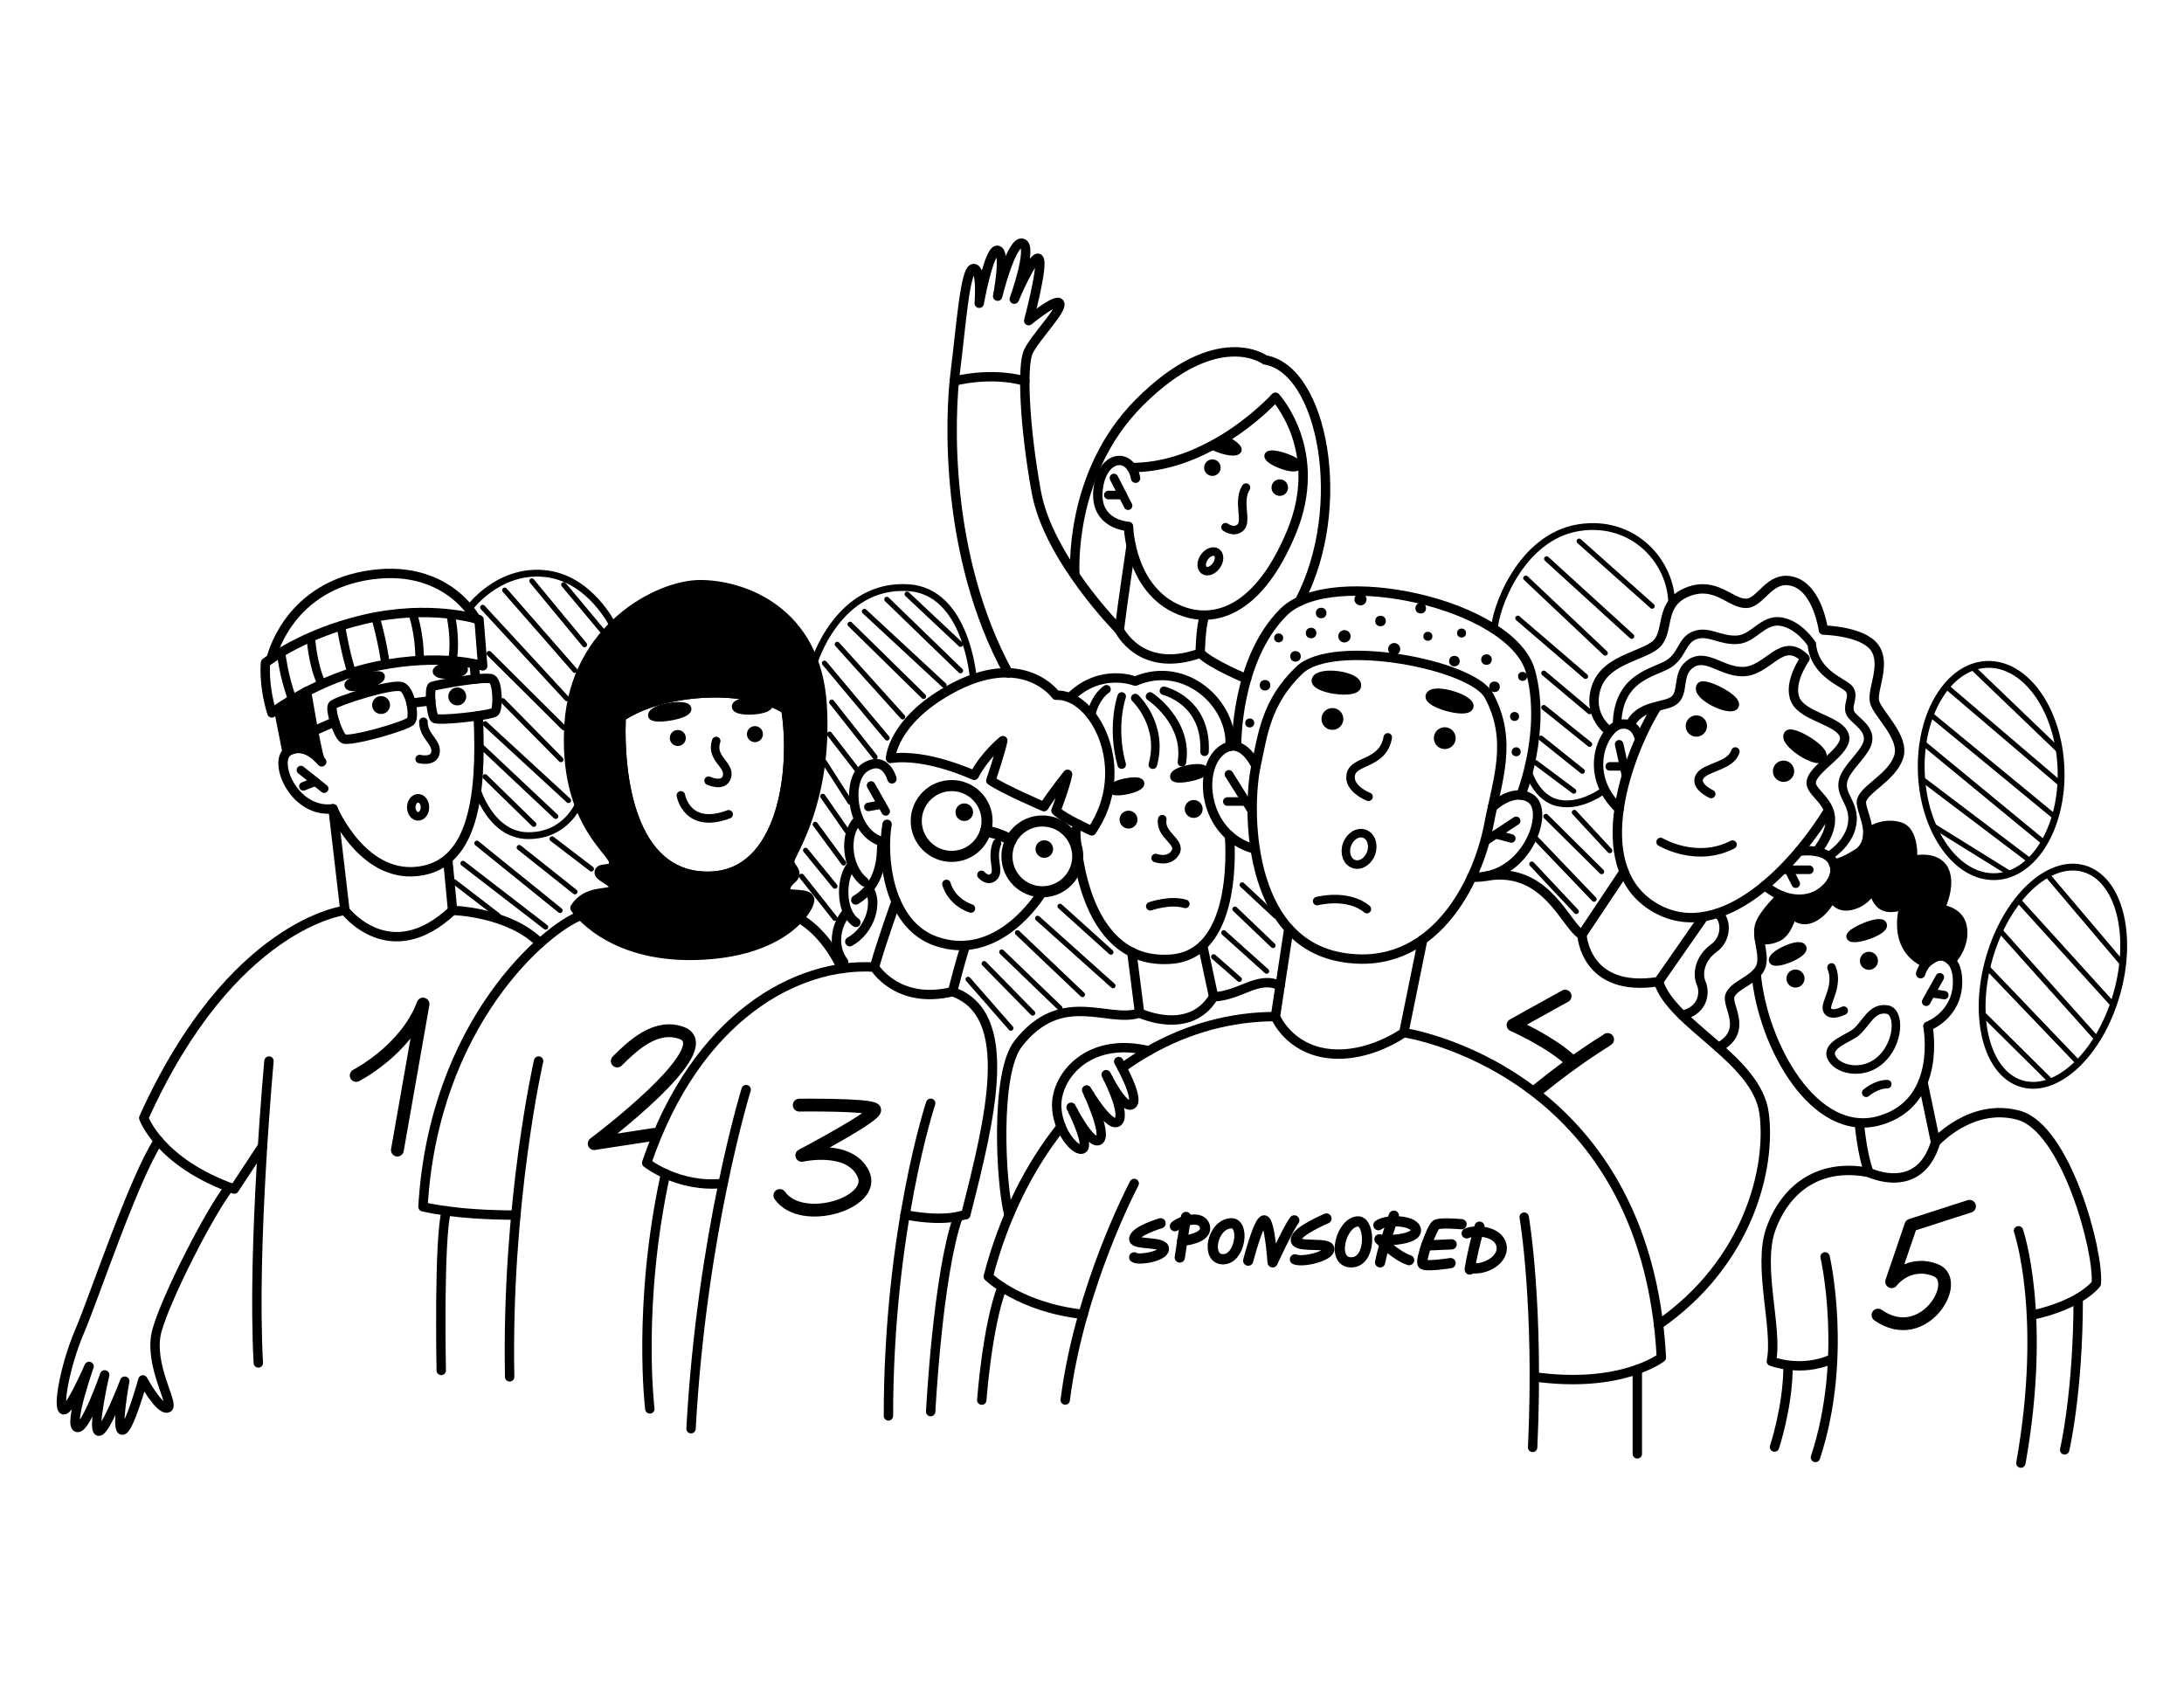 <?xml version="1.0" encoding="utf-8"?>
<!-- Generator: Adobe Illustrator 21.1.0, SVG Export Plug-In . SVG Version: 6.00 Build 0)  -->
<svg version="1.1" id="Слой_2" xmlns="http://www.w3.org/2000/svg" xmlns:xlink="http://www.w3.org/1999/xlink" x="0px" y="0px"
	 viewBox="0 0 2560 2000" style="enable-background:new 0 0 2560 2000;" xml:space="preserve">
<style type="text/css">
	.st0{stroke:#000000;stroke-width:11;stroke-linecap:round;stroke-linejoin:round;stroke-miterlimit:10;}
	.st1{fill:none;stroke:#000000;stroke-width:11;stroke-linecap:round;stroke-linejoin:round;stroke-miterlimit:10;}
	.st2{fill:none;stroke:#000000;stroke-width:10;stroke-linecap:round;stroke-linejoin:round;stroke-miterlimit:10;}
	.st3{stroke:#000000;stroke-width:5;stroke-linecap:round;stroke-linejoin:round;stroke-miterlimit:10;}
	.st4{stroke:#000000;stroke-width:9;stroke-linecap:round;stroke-linejoin:round;stroke-miterlimit:10;}
	.st5{stroke:#000000;stroke-width:3;stroke-linecap:round;stroke-linejoin:round;stroke-miterlimit:10;}
	.st6{stroke:#000000;stroke-width:3.286;stroke-linecap:round;stroke-linejoin:round;stroke-miterlimit:10;}
	.st7{fill:none;stroke:#000000;stroke-width:12;stroke-linecap:round;stroke-linejoin:round;stroke-miterlimit:10;}
	.st8{fill:none;stroke:#000000;stroke-width:15;stroke-linecap:round;stroke-linejoin:round;stroke-miterlimit:10;}
	.st9{fill:none;stroke:#000000;stroke-width:8;stroke-linecap:round;stroke-linejoin:round;stroke-miterlimit:10;}
	.st10{fill:none;stroke:#000000;stroke-width:6;stroke-linecap:round;stroke-linejoin:round;stroke-miterlimit:10;}
	.st11{fill:none;stroke:#000000;stroke-width:13;stroke-linecap:round;stroke-linejoin:round;stroke-miterlimit:10;}
</style>
<g>
	<path class="st0" d="M921.3,1045.4c-2.2-12.4,10.4-14.3,10.4-20.9c0-6.6-7.5-8.9-5.7-16.9c1.7-8,44.6-70.5,37.7-181.3
		c-6.9-110.8-93.4-140.9-143-140.9c-49.5,0-146.1,51.4-153.6,163c-7.5,111.6,49.5,147.8,52,161.1c2.5,13.3-15.1,6.1-16.7,12.5
		c-1.7,6.4,21.2,12,16.9,20c-4.2,8-30.8-0.7-45.4,22.3c0,0,37.7,58.2,141.4,55.6s133.8-55.2,133.8-64.9S922.3,1051,921.3,1045.4z
		 M833.4,1027.1c-87,3.4-108.5-100.4-105.3-186.7c46-31.5,144.3-39.7,193.2-8.8h0C932.5,903.8,917.3,1023.8,833.4,1027.1z"/>
	<path class="st1" d="M1472.5,896.4c-11.1,50.1-11.5,206.2,99.7,225.7c107.2,18.8,159.9-86.5,173.1-156.1c10-52.6,28.2-97.8,0-150.5
		c-19.7-36.8-182.5-67.7-222-30.1C1483.7,823,1480,862.5,1472.5,896.4z"/>
	<path class="st2" d="M1626.7,864.4c-5.6,32-39.5,26.3-43.3,43.3c-3.8,16.9,20.7,26.3,20.7,26.3"/>
	<circle class="st3" cx="1561.8" cy="842.8" r="10.3"/>
	<circle class="st3" cx="1693.5" cy="865.3" r="10.3"/>
	<path class="st4" d="M1542.1,796.7c3.8-11.3,50.8-5.6,48.9,7.5C1589.3,815.5,1538.3,808,1542.1,796.7z"/>
	<path class="st4" d="M1675.6,815.5c4.4-11,50.8,3.8,47,13.2C1718.9,838.1,1671.9,824.9,1675.6,815.5z"/>
	
		<ellipse transform="matrix(0.335 -0.942 0.942 0.335 122.906 2162.442)" class="st2" cx="1592.8" cy="994.2" rx="18.8" ry="15"/>
	<path class="st2" d="M1543.9,1056.3c0,0,35.7-9.4,58.3,9.4"/>
	<path class="st1" d="M1749.3,946.3c0,0,24.1-23.6,44.8-10.4c23.8,15.1-5.6,95.9-69,92.3"/>
	<line class="st2" x1="1777.2" y1="962.2" x2="1740.4" y2="986.5"/>
	<line class="st2" x1="1771.5" y1="982.9" x2="1753.3" y2="978"/>
	<path class="st1" d="M1472.1,897.9c0,0-14.7-33.5-37.3-20.3c-32.5,19-26.3,101.6,36.4,117.8"/>
	<line class="st2" x1="1440.5" y1="907.7" x2="1467.7" y2="951.2"/>
	<line class="st2" x1="1438.6" y1="939.6" x2="1460.5" y2="939.6"/>
	<path class="st1" d="M1449.5,874.5c0,0-1.5-100.4,54.9-156.8s268.2-9.7,289.7,69.6c18.8,69.6-11.3,144.7-11.3,144.7"/>
	<circle class="st5" cx="1482.8" cy="803.3" r="4.7"/>
	<circle class="st5" cx="1464.9" cy="847.5" r="3.8"/>
	<circle class="st5" cx="1518.5" cy="769.4" r="4.7"/>
	<circle class="st5" cx="1498.8" cy="747.8" r="3.8"/>
	<circle class="st5" cx="1536.8" cy="742.1" r="4.7"/>
	<circle class="st5" cx="1548.6" cy="718.6" r="4.7"/>
	<circle class="st6" cx="1575.9" cy="745.9" r="5.6"/>
	<circle class="st5" cx="1618.2" cy="728" r="4.7"/>
	<circle class="st5" cx="1594.7" cy="702.6" r="5.6"/>
	<circle class="st5" cx="1634.2" cy="760.9" r="5.6"/>
	<circle class="st5" cx="1673.7" cy="745.9" r="3.8"/>
	<circle class="st5" cx="1704.8" cy="775" r="4.7"/>
	<circle class="st5" cx="1713.2" cy="742.1" r="3.8"/>
	<circle class="st5" cx="1665.3" cy="713" r="4.7"/>
	<circle class="st5" cx="1742.4" cy="773.2" r="4.7"/>
	<circle class="st5" cx="1751.8" cy="805.1" r="4.7"/>
	<circle class="st5" cx="1775.3" cy="839.9" r="3.8"/>
	<circle class="st5" cx="1777.2" cy="881.3" r="3.8"/>
	<circle class="st5" cx="1784.7" cy="792.9" r="3.8"/>
	<path class="st1" d="M1510.7,1088.6l-15.7,103.1c0,0,15,37.6,62.1,43.3c47,5.6,88.4-24.5,88.4-24.5l22.2-109.1"/>
	<path class="st1" d="M1243.8,1320.7c-37.4,47-67.2,106-85.4,175.7c0,0,36.4,36.1,111.3,44.4"/>
	<path class="st1" d="M1277.4,1283.6c-0.2,0.2-0.5,0.4-0.7,0.6"/>
	<path class="st1" d="M1495,1191.7c-51.7,0-102.4,13.8-148.6,40.1h0c-10.6,6-21,12.7-31.1,20"/>
	<path class="st1" d="M1299,1264.4C1299,1264.4,1299,1264.4,1299,1264.4"/>
	<path class="st1" d="M1258.4,1303.4c-0.1,0.1-0.1,0.1-0.2,0.2"/>
	<path class="st1" d="M1329.5,1387.3c0,0-64,120.4-80.9,253.9"/>
	<path class="st1" d="M1150.8,1641.3c0,0,6.2-86.2,23.8-132.5"/>
	<path class="st1" d="M1645.5,1210.5c0,0,284,41.4,301.9,380.9c0,0-46.8,36.7-149,22.6"/>
	<path class="st1" d="M1786.6,1426.8c0,0,17.7,102.5,9.9,269.9"/>
	<line class="st1" x1="1919.2" y1="1704.3" x2="1919.2" y2="1605.4"/>
	<path class="st7" d="M1360.4,1434c0,0-30.9,9.1-30.9,18.5c0,7.1,34.8,2.4,34.8,11.5s-30.9,13.8-34.8,9.9"/>
	<path class="st7" d="M1390.2,1426.6c0,0-4.9,31-7.3,47.5"/>
	<path class="st7" d="M1377.2,1437.4c5.2-5.2,31.1-14.5,35,0c4,14.8-26.5,17.2-26.5,17.2"/>
	<path class="st7" d="M1442.8,1434c16.9-1,11.5,42.2-9.2,42.2S1420.7,1435.3,1442.8,1434z"/>
	<path class="st7" d="M1463.1,1477.8c0,0,12.2-47.2,18.7-47.2s9.9,49.2,9.9,49.2s18.7-40.6,25.4-49.2"/>
	<path class="st7" d="M1554.8,1428.4c0,0-35.9,15-35.9,25.1s39.3,1.7,39.3,10.7c0,8.3-30.7,16-40.3,12.1"/>
	<path class="st7" d="M1592.1,1431.8c14.1,0,16,48-8.3,48C1559.5,1479.8,1572,1431.8,1592.1,1431.8z"/>
	<path class="st7" d="M1633.8,1425.1c0,0-12.5,35.6-16.1,54.7"/>
	<path class="st7" d="M1615.7,1436.2c9.9-7.4,43.1-6,44,5.8s-38.6,13.1-42.8,10.8c0,0,19.9,19.8,34.8,24.4"/>
	<path class="st7" d="M1713.2,1435.1c0,0-24.8-2.4-29.8,0.6s-19.3,42.5-15.7,46.1c3.6,3.6,32.6-1.1,32.6-1.1"/>
	<line class="st7" x1="1701.5" y1="1458.7" x2="1671.9" y2="1460"/>
	<path class="st7" d="M1734.2,1438c0,0-8.8,31-11.4,50.2"/>
	<path class="st7" d="M1719.2,1445.8c10-4.5,37-3.1,40.8,14.2c3.4,16.1-19,29.9-36.9,26.3"/>
	<path class="st1" d="M1941.8,829.1c-33.9,54.6-80.9,183.4-6.1,232.3c74.8,48.9,161.8-37.2,207.4-111"/>
	<path class="st1" d="M1922,867.1c0,0-3.5-21.5-22.6-18c-19.1,3.4-45.8,57.1-1.6,99"/>
	<line class="st2" x1="1897.9" y1="872.5" x2="1906.2" y2="910.3"/>
	<line class="st2" x1="1886.9" y1="898.4" x2="1903.6" y2="898.4"/>
	<path class="st4" d="M1993.2,804.2c4.2-6,45.5,14.7,40.4,23.2S1985.4,815.5,1993.2,804.2z"/>
	<path class="st4" d="M2096,860.3c5.3-5.3,46.4,18.5,40.1,27.9S2086.9,869.5,2096,860.3z"/>
	<path class="st2" d="M2034.1,881c-5.1,17.3-35.2,17.9-41.8,29.3c-6.6,11.4,13.5,20.5,13.5,20.5"/>
	<circle class="st3" cx="1988.4" cy="851.1" r="10"/>
	<circle class="st3" cx="2090.6" cy="904.1" r="10"/>
	<path class="st2" d="M1946.5,987c0,0,41.7,25.1,84.3,3.1"/>
	<path class="st1" d="M2108.8,997.9c0,0,30.5-4.8,39.4,12.1c15.2,28.8-34.6,65.8-79.4,28.1"/>
	<line class="st2" x1="2120.8" y1="1019.6" x2="2089" y2="1019.6"/>
	<line class="st2" x1="2104.9" y1="1035.9" x2="2096.7" y2="1019.6"/>
	<path class="st2" d="M2143.1,1003.9c0,0,24.1-14.1,27.9-37.9c3.8-23.8-14.4-32.9-10.7-50.2c3.8-17.2,29.5-34.5,29.5-49.8
		c0-15.4-19.1-22.9-21.6-31.7c-2.5-8.8,5-17.2,0-25.7c-5-8.5-41.1-17.2-44.5-53.6c0,0-14.7-22.9-36.1-26.3
		c-21.3-3.4-31.7,20.1-51.4,21.3c-19.8,1.3-33.5-11.3-49.5-5.3c-16,6-14.1,22.9-30.7,33.5c-16.6,10.7-60.1,14.4-60.6,72.4"/>
	<path class="st1" d="M1910.6,850.2c11.4-25.6,42.8-20,53.1-30.3s1.6-31.7,19.1-42.6s35.6,10,59.7,10c30.6,0,45.7-43,73.3-15.4
		c0,0-20.4,28.5-11.3,48.6c9.1,20.1,52.4,24.1,57.4,42c5,17.9-38.9,38.6-38.9,55.2s46.1,28.5,6.5,80.5"/>
	<path class="st1" d="M1886.9,857.5c0,0-27-17.6-15.7-52.1s60.2-36.4,72.7-53s1.9-45.8,34.5-58.6s49.8,13.5,68,13.5
		s27.6-34.2,56.1-25.4c28.5,8.8,34.8,56.7,34.8,56.7s45.8,0.9,59.9,20.4c14.1,19.4-3.1,49.2,0,63.3c3.1,14.1,36.4,42,28.2,65.5
		c-8.2,23.5-39.5,36.7-43.3,50.5c-3.8,13.8,34.2,58.9-32.7,74.5"/>
	<path class="st1" d="M1903.6,1021.8l-49.3,73.9c0,0,3.3,68.7,89.8,55l53.1-76.3"/>
	<path class="st1" d="M1742.5,1027c70.5-12.1,93,59.4,111.9,68.8"/>
	<path class="st8" d="M1834.6,1167.7l-61.1,33.9c0,0,46.6,20.7,69.6,43.7"/>
	<path class="st8" d="M1884.4,1218.5c-2.1,2.1-32.6,18.9-82.7,59.6"/>
	<path class="st1" d="M1944.1,1150.8c15.5,50.3,115.2,90.3,123.7,154.2c8.5,64-18.3,174.9-123.7,247.9"/>
	<path class="st1" d="M2013.2,1070.6c10.5,6.6,11.4,29.6-4.1,40.7c-15.1,10.8-20.5,28.3-15,41.3c5.4,13,0.7,32.5-22.2,37.5"/>
	<path class="st1" d="M2089,1050.2c0,0-22.6,20.6-26.6,35.2s8.5,37.4,0,51s-29.9,18.6-34.6,30.6c-4.7,12,22.6,41.2-13.5,60.8"/>
	<path class="st1" d="M2058.5,1141.4c7.5,83.8,68.3,194.2,145,172.1c73.9-21.3,56.3-110.5,56.3-110.5s34.8-12.7,34.8-52.2
		s-34.3-37.5-43.3-9.4"/>
	<line class="st2" x1="2273.8" y1="1145.6" x2="2257.8" y2="1174.3"/>
	<path class="st2" d="M2279,1166.5c-0.6,0-15.5-2.4-15.5-2.4"/>
	<path class="st4" d="M2077.9,1125.9c-2.1-6.8,31.7-22.6,35-15C2116.3,1118.3,2080,1132.7,2077.9,1125.9z"/>
	<path class="st4" d="M2168.7,1098.1c-1.7-5.5,36-22.1,38.6-14.1C2209.8,1092,2170.8,1104.9,2168.7,1098.1z"/>
	<path class="st2" d="M2146.8,1134.1c9.4,22.6-9.4,43-4.7,50.6c4.7,7.5,19,0,19,0"/>
	<circle class="st3" cx="2104.6" cy="1147.1" r="8.1"/>
	<circle class="st3" cx="2190.7" cy="1126.3" r="8.1"/>
	<path class="st2" d="M2212.4,1183.5c15,2.7,14.1,41.1-10.1,60.7c-20.8,16.8-49.8,9.2-55.7-5.2c-5.9-14.3,20.6-21.8,28.9-28.9
		C2188,1199.5,2193.9,1180.2,2212.4,1183.5z"/>
	<path class="st2" d="M2187.5,1281c0,0,11.5-10.1,24.7-10.1"/>
	<path class="st1" d="M2179.4,1316.2c0,0,3.1,36.9,11.3,58.2c0,0,58.9,28.8,78.1-35.4l-14.8-70.6"/>
	<path class="st1" d="M2190.7,1374.5c-55.3-11-96.6,15.7-114.9,66c-16.1,44.2,8.5,117.6,0.5,155.2c0,0,34.1,13.6,70.8-2.4"/>
	<path class="st1" d="M2139.3,1473.4c0,0,27.3,117.6-11.3,235.1"/>
	<path class="st1" d="M2080,1696.3c0,0,15.9-47.5,15.9-95.2"/>
	<path class="st8" d="M2308.6,1414.1l-68.7,22.1l-22.6,66.3c0,0,19.1-25.9,51.4-13.6c32.3,12.2-13.8,90.3-67.4,52.7"/>
	<path class="st1" d="M2366,1442.8c0,0,33.9,97.8,2.8,272.3"/>
	<path class="st1" d="M2268.8,1339c0,0,41.7-46.7,97.2-31.7c55.5,15,94.5,159,91.2,197.5c0,0-17.2,24.4-76.1,37.1"/>
	<path class="st1" d="M2420.1,1699.6c0,0,15.9-67.2,15.9-177.6"/>
	<path class="st0" d="M2062.3,1100.8c0,0,10.7,3.1,22.2-3s16.3-27.3,16.3-27.3s8.7,12.5,23.9,5.2c15.3-7.3,23-25.5,23-25.5
		s4.2,15.7,22.8,10.9c18.6-4.7,24.7-20.7,24.7-20.7s3.1,17.6,13.4,21.9s24.2-2.4,24.2-2.4s-17.9,49.8,24.9,69.2
		c0,0,5.7-5.1,13.4-8.3c7.7-3.2,15.9,5.4,15.9,5.4s17.2-17.2,13-39.8c-3.6-19.2-26.3-20.7-26.3-20.7s14.1-27.7,4.9-45.9
		c-9.2-18.1-36.9-11.1-36.9-11.1s3.2-34.1-15-39.5c-20.5-6.1-37.2,6.8-37.2,6.8s0.8,16.5-10.8,23.7s-27.6,15.1-27.6,15.1
		s3.5,19.2-19.5,33.5c-21,13-45,3.8-45,3.8C2077.8,1063.6,2059.9,1082.1,2062.3,1100.8z"/>
	
		<ellipse transform="matrix(0.277 -0.961 0.961 0.277 639.386 3139.956)" class="st9" cx="2406.6" cy="1145" rx="131.2" ry="77.6"/>
	<line class="st10" x1="2399.8" y1="1025.7" x2="2488.4" y2="1130.3"/>
	<line class="st10" x1="2366" y1="1055.6" x2="2477.4" y2="1178.4"/>
	<line class="st10" x1="2344.3" y1="1090.9" x2="2458.4" y2="1218.4"/>
	<line class="st10" x1="2329.2" y1="1134.1" x2="2436.7" y2="1246.4"/>
	<line class="st10" x1="2323.7" y1="1188" x2="2404.9" y2="1268.5"/>
	
		<ellipse transform="matrix(0.999 -4.326407e-02 4.326407e-02 0.999 -36.893 101.828)" class="st9" cx="2334.1" cy="903.3" rx="81.9" ry="124.5"/>
	<line class="st10" x1="2311.9" y1="782.3" x2="2414.1" y2="880.4"/>
	<line class="st10" x1="2281.5" y1="804.8" x2="2415.8" y2="919.3"/>
	<line class="st10" x1="2262.9" y1="837.6" x2="2409.1" y2="958"/>
	<line class="st10" x1="2254.1" y1="870.9" x2="2396.2" y2="987.9"/>
	<line class="st10" x1="2252.6" y1="913" x2="2379.7" y2="1009.2"/>
	<line class="st10" x1="2265.6" y1="967.9" x2="2356.2" y2="1024.2"/>
	<path class="st1" d="M1237.8,815c45.1-2.4,91.2,87,41.9,159c0,0-33.2-15-41.9-23.7c0,0,11.5-30.3,13.6-42.6
		c0,0-17.6,21.9-27.7,37.9c0,0-47-20.2-62.3-30.6c0,0,10.6-30.8,14.1-46.8c0,0-20.7,16.5-33.6,40.7c0,0-56.2-26.3-98.1-19.8
		c0,0,1.9-43,69.1-80.5C1199.4,760.3,1237.8,815,1237.8,815z"/>
	<path class="st1" d="M1045.5,913c0,0-7.3-28-31-13.8c-24.1,14.4-16.3,80.1,21.7,87.9"/>
	<line class="st2" x1="1021" y1="920.8" x2="1038.2" y2="951.2"/>
	<line class="st2" x1="1017.9" y1="945.9" x2="1033.6" y2="943.1"/>
	<circle class="st11" cx="1115.5" cy="962.4" r="41.5"/>
	<circle class="st11" cx="1221.8" cy="1003.9" r="41.5"/>
	<circle class="st3" cx="1130.3" cy="952.1" r="7.8"/>
	<circle class="st3" cx="1224.1" cy="995.3" r="7.8"/>
	<path class="st11" d="M1155.4,974c0,0,17.5,3.2,29.5,10.9"/>
	<path class="st2" d="M1168.7,988.5c-7.4,18.6,3.7,32.3-4.1,39.5c-6.8,6.3-14.2-2.4-14.2-2.4"/>
	<path class="st2" d="M1109.4,1036.2c0,0,4.7,20.4,28.7,28.8"/>
	<path class="st1" d="M1039.8,966.3c-6.3,35.4-0.3,116.9,57.1,137c65.2,22.9,111.9-37,124.9-57.8"/>
	<path class="st1" d="M1005,962.4c-15.3,15.3-13.5,54.1,8.1,71.3"/>
	<path class="st1" d="M1033.6,987.1c0,17.4-0.4,49.7-30.5,67.9"/>
	<path class="st1" d="M998.5,1014.3c-12.5,12.5-14.5,53.6,4.7,67"/>
	<path class="st1" d="M1018.4,1042c10.8,15.2,2.2,48.4-22.3,61.9"/>
	<path class="st1" d="M993,1069.3c-10.3,10.3-20.1,37.1-4.1,58.4"/>
	<path class="st1" d="M1050.3,1056.9c0,0-16.8,46.4-25.3,76.8c0,0,26.6,44.5,91.5,28.8c0,0,11.1-43.2,15.4-54.3"/>
	<path class="st1" d="M1025.1,1133.7c-90.9-5.6-208.8,58-267.1,229.5c0,0,36.8,29.5,89.6,24.1"/>
	<path class="st1" d="M1116.6,1162.5c74.6,26.3,44.5,147.4,15.4,261.5c-2.8-0.6-20.4,9.6-71.1,0"/>
	<path class="st1" d="M1090.9,1293.3c0,0-49.5,148.9-49.5,366.5"/>
	<path class="st1" d="M874.6,1277.3c0,0-52,168-64.6,397.5"/>
	<path class="st1" d="M761.7,1651.6c0,0-15-122.3,18.4-275.6"/>
	<path class="st1" d="M1090.9,1654.8c0,0,8.2-160.5,32-228.2"/>
	<path class="st1" d="M1311.3,1244.4c0,0,25.4,44.5,15.4,50.5c-10,6-30.1-35.1-30.1-35.1s23.8,45.1,14.1,54.9c-9.7,9.7-37-37-37-37
		s24.8,52,14.7,58.9c-10,6.9-32.9-38.6-32.9-38.6s21.9,43.6,13.8,48.6s-30.7-21.6-30.7-51.1c0-34.8,37.8-80.7,107.8-63.7"/>
	<path class="st1" d="M1182.7,1424.4c-9.7-36.5-16.6-165.8,10.7-200.8c51.1-65.5,105.7-23.5,142.3-36.1c0,0,58.6,27.8,86.8-19
		c31.7-1.2,52.2-25.6,77.9-12.9"/>
	<line class="st1" x1="1257.5" y1="982.7" x2="1263.8" y2="966.3"/>
	<path class="st1" d="M1441.1,979.4c0,0,13,138-67.4,144.9c-110,9.5-112.9-150.3-112.9-150.3"/>
	<line class="st1" x1="1335.8" y1="1187.6" x2="1326.7" y2="1116.2"/>
	<line class="st1" x1="1422.6" y1="1168.7" x2="1409.7" y2="1108.4"/>
	<line class="st10" x1="1422.6" y1="1121.6" x2="1452.7" y2="1148"/>
	<line class="st10" x1="1434.4" y1="1093.4" x2="1484.7" y2="1138.5"/>
	<line class="st10" x1="1447.5" y1="1065.7" x2="1492.2" y2="1108.4"/>
	<line class="st10" x1="1456" y1="1037.3" x2="1495" y2="1073.7"/>
	<line class="st10" x1="1242.5" y1="1062.4" x2="1302.2" y2="1116.2"/>
	<line class="st10" x1="1216.3" y1="1076.5" x2="1304.6" y2="1155.5"/>
	<line class="st10" x1="1192.6" y1="1093.4" x2="1268.8" y2="1165.9"/>
	<line class="st10" x1="1174.2" y1="1116" x2="1242.5" y2="1181.8"/>
	<line class="st10" x1="1153.6" y1="1129.6" x2="1210.5" y2="1187.6"/>
	<line class="st10" x1="1134.8" y1="1148" x2="1184.9" y2="1205.3"/>
	<path class="st2" d="M1348.3,1062.4c0,0,23.4-8.3,41.1-2.8"/>
	<path class="st2" d="M1362.4,960.3c-3.4,18.8,22.6,26.3,15.4,38.9s-23.2,6.6-23.2,6.6"/>
	<circle class="st3" cx="1322.8" cy="960.8" r="8"/>
	<circle class="st3" cx="1399.2" cy="948.3" r="8"/>
	<path class="st4" d="M1303.3,925.5c-1-7,31.1-13,33.4-7.8C1339.7,924.4,1304.3,931.8,1303.3,925.5z"/>
	<path class="st4" d="M1376.1,910.9c-2-8,33.4-14.6,35.7-8.2C1414.1,909.2,1377.5,916.6,1376.1,910.9z"/>
	<path class="st1" d="M1441.8,874.8c3.6-49.4-52.5-101.7-111.1-76.3c0,0-40.7-16.5-76.7,19.5"/>
	<path class="st2" d="M1364.3,809.8c0,0,50.5,11.8,47.6,71.5"/>
	<path class="st2" d="M1348,816.4c0,0,44.9,29.6,37.4,77.1"/>
	<path class="st2" d="M1330.7,818.3c0,0,33.5,31.5,20.6,78.1"/>
	<path class="st2" d="M1314.8,816.4c0,0-12.4,35.3,0,79.9"/>
	<path class="st2" d="M1297,808c0,0-13.1,7.9-18.1,30.3"/>
	<path class="st9" d="M1791.5,904.1c0,0,8.8,32.2,36,37.4c27.3,5.2,53.5-15.7,53.5-15.7"/>
	<line class="st10" x1="1845.4" y1="952.4" x2="1886.9" y2="997.2"/>
	<line class="st10" x1="1812" y1="957" x2="1877.4" y2="1021.8"/>
	<line class="st10" x1="1800.3" y1="982.9" x2="1868.5" y2="1054.1"/>
	<line class="st10" x1="1795.5" y1="1012.9" x2="1847.7" y2="1068.5"/>
	<line class="st10" x1="1800.3" y1="894.2" x2="1844.7" y2="927.4"/>
	<line class="st10" x1="1806.3" y1="865.3" x2="1854.8" y2="904.1"/>
	<line class="st10" x1="1809.6" y1="829.4" x2="1863.3" y2="872.5"/>
	<line class="st10" x1="1809.6" y1="789.1" x2="1863.3" y2="834.3"/>
	<line class="st10" x1="1779.1" y1="724.7" x2="1858.5" y2="792.9"/>
	<line class="st10" x1="1788.5" y1="677.7" x2="1881.6" y2="765.6"/>
	<line class="st10" x1="1812.9" y1="655.1" x2="1912.6" y2="745.9"/>
	<line class="st10" x1="1851" y1="634.4" x2="1936.6" y2="710.6"/>
	<path class="st9" d="M1751.8,737.6c0-21.3,29.4-108.3,99.2-119.1c64-9.9,108.5,40.4,108.5,89.8"/>
	<path class="st1" d="M1331.1,560.6c-0.9-5-2.5-9.2-4.7-12.4"/>
	<path class="st1" d="M1434.4,514.5c37.3-22.9,60.6-48.9,60.6-48.9s58.3,63,18.8,158.3c-38,91.6-88.2,105.3-124.5,93.7
		c-64.9-20.7-66.5-100.5-66.5-100.5s-40.1-1.7-35.7-43.1c3.7-34.6,28.2-42.5,39.2-25.9c35.2,0,67.6-11.4,94.3-25.8
		C1425.5,519.8,1430,517.2,1434.4,514.5"/>
	<line class="st2" x1="1305.7" y1="560.3" x2="1322.3" y2="592.8"/>
	<line class="st2" x1="1299.1" y1="580.3" x2="1315.9" y2="580.3"/>
	<path class="st1" d="M1523.2,704.9c58.3-111.5,26.9-272.2-40.4-283c0,0-55.7-41.6-147.2,49.8c-83.6,83.6-75.7,200.8-75.7,200.8"/>
	<path class="st2" d="M1460.5,571.6c-10.1,15.8,1.5,38.8-6.1,46.4c-7.6,7.6-17.9,0-17.9,0"/>
	<path class="st4" d="M1486.6,534c2.4-5.6,36.8,5.7,34.8,11.8C1518.8,553.8,1484.2,539.7,1486.6,534z"/>
	<path class="st4" d="M1450.6,528.1c-3.8,3.8-20-0.3-29.8-5.8c4.7-2.5,9.3-5.2,13.6-7.8C1444.2,518.9,1453,525.7,1450.6,528.1z"/>
	<circle class="st3" cx="1421.1" cy="548.2" r="7.2"/>
	<circle class="st3" cx="1500.1" cy="571.6" r="7.2"/>
	
		<ellipse transform="matrix(0.576 -0.818 0.818 0.576 63.074 1438.864)" class="st2" cx="1418.3" cy="658.6" rx="12.7" ry="8.6"/>
	<path class="st1" d="M1325.9,639.4c0,0-9.7,64.8-13.9,99c0,0,25,52.4,94.8,27.3c0,0,0.3-29.7,5.2-44.5"/>
	<path class="st1" d="M1461.2,795.7c0,0-41-16.7-54.4-30.1"/>
	<path class="st1" d="M1312,738.4c0,0-83.2-83.8-97.3-161.8c-14.1-78-16.9-147.7-9.4-164.1s39.5-48.6,36.9-56.6
		c-2.6-8-36.4,20-36.4,20s17.9-66.5,11.8-72.7c-6.1-6.1-28.7,47.5-28.7,47.5s22.3-62.3,9.4-65.6c-12.9-3.3-28.9,62.1-28.9,62.1
		s10.1-51.7,0-53.8c-10.1-2.1-21.6,62.1-21.6,62.1s3.5-40.7-6.6-40.7c-10.1,0-14.8,69.1-21.4,120.9c-6.6,51.7-13.2,215.5,62.1,353.2
		"/>
	<path class="st1" d="M1118.8,446.7c0,0,41.7-11.4,82.5,0"/>
	<path class="st1" d="M914.7,803.3c2.7,8.1,4.9,17.7,6.5,28.4h0c11.2,72.2-3.9,192.2-87.9,195.5c-87,3.4-108.5-100.4-105.3-186.7
		c0.3-9.3,1-18.5,1.9-27.3"/>
	<path class="st1" d="M921.3,831.6L921.3,831.6c-49-30.9-147.2-22.7-193.2,8.8"/>
	<path class="st4" d="M764.1,838.6c0-9.4,41.9-15.5,41.9-7.5C805.9,839,764.1,845.2,764.1,838.6z"/>
	<path class="st4" d="M862.3,828.3c0-8,39-9.4,39-1.9C901.4,833.9,862.3,836.3,862.3,828.3z"/>
	<path class="st2" d="M839.5,868.6c-7.1,20.9,17.1,27.9,12.5,42.3c-4,12.5-21.4,4.3-21.4,4.3"/>
	<path class="st2" d="M798.1,932.4c0,0,6.8,40.6,56,22.2"/>
	<circle class="st3" cx="794.5" cy="865.1" r="6.9"/>
	<circle class="st3" cx="884.9" cy="860.6" r="6.9"/>
	<path class="st1" d="M936.8,1076.5c0,0,29.2,14.1,50,58.9"/>
	<path class="st1" d="M681.1,1073c-41,15-172.7,126-185.3,341.6c0,0,36.1,9.8,108.8,9.8"/>
	<path class="st1" d="M631.3,1243.8c0,0-37.9,165.8-33.9,370.2"/>
	<path class="st1" d="M517.2,1606.5c0,0-3.1-153.7,6-187.2"/>
	<path class="st8" d="M936.8,1295.5c0,0,82.4-1,88.3,5c6,6-85.3,53.9-85.3,53.9s55.8-12.6,72.1,21.6c16.3,34.2-72.1,61.8-97.8,25.4"
		/>
	<path class="st8" d="M723.5,1243.8c18.7-18.7,45.5-43.6,75.2-33c48.3,17.3-102.2,129.8-102.2,129.8l70.1-10.8"/>
	<path class="st8" d="M417.5,1260.7c0,0,58.3-29.8,78.4-83.7l-30.1,171.2"/>
	<path class="st1" d="M315.3,1243.8c0,0-20.1,217.2-12.5,353.9"/>
	<path class="st1" d="M307.7,1343.6l-33.1,50.3c-87.9-31-106.1-83.4-106.1-83.4c102.8-228.2,235.8-243.3,235.8-243.3
		s52.4,69.4,126.2,0c0,0,65.7,1.5,102.5,38.3"/>
	<path class="st1" d="M185.7,1337.3c-29.1,44.4-75.5,183.9-92.4,223.4s-26,89.5-19,91.9c7.1,2.4,30.1-50.8,30.1-50.8
		s-24,68.2-14.1,71.5s32.4-61.6,32.4-61.6s-14.7,63.8-7.2,66c7.5,2.2,30.7-58.6,30.7-58.6s-10.7,57.4-2.8,57.4
		c7.8,0,24.1-58.9,24.1-58.9s19.1,35.4,28.8,32.9c9.7-2.5-23.5-51-12.2-91.2c11.3-40.1,62.9-140.4,84.5-167.4"/>
	<path class="st1" d="M560.5,839c4.8,95.9-6.8,170.2-64.7,181.5c-69.4,13.6-105.5-72.4-105.5-72.4c-44.3,5.4-69.5-52-53.9-66.4h0
		c0.8-0.7,1.6-1.3,2.6-1.8c16.2-8.1,30.3,4.5,35.7,10.4c1.5,1.7,2.4,2.8,2.4,2.8"/>
	<path class="st1" d="M557.5,796c-0.5-5.5-1-11.1-1.6-16.7"/>
	<line class="st1" x1="390.4" y1="948.1" x2="404.3" y2="1067.3"/>
	<line class="st1" x1="530.5" y1="1067.3" x2="524.8" y2="1006.9"/>
	<path class="st9" d="M559,924.5c0,0,15.8,55.1,60.4,55.1s59-37.7,59-37.7"/>
	<line class="st10" x1="532.4" y1="1033.7" x2="583.6" y2="1073"/>
	<line class="st10" x1="542.7" y1="1012.1" x2="639.6" y2="1086.8"/>
	<line class="st10" x1="559" y1="988.5" x2="656.5" y2="1067.3"/>
	<line class="st10" x1="608.6" y1="993.5" x2="673.9" y2="1045.4"/>
	<line class="st10" x1="647.1" y1="983.4" x2="693.2" y2="1018.6"/>
	<line class="st2" x1="352.7" y1="902.7" x2="380" y2="924.5"/>
	<line class="st2" x1="355.6" y1="921.8" x2="369.7" y2="916.3"/>
	<ellipse class="st2" cx="490.1" cy="946.4" rx="8" ry="10.6"/>
	<path class="st2" d="M496.3,846.1c0,17.2,15.9,23.4,14.2,35.7c-1.6,12.2-18.6,8-18.6,8"/>
	<circle class="st3" cx="446.7" cy="826.5" r="8"/>
	<circle class="st3" cx="536" cy="816.4" r="8"/>
	<path class="st1" d="M390.1,826.5c4.7-4.7,71.2-26.3,81.4-21.2c10.1,5.2,14.3,33.9,10.3,39.7c-4,5.9-72.7,25.3-79.2,21
		C396,861.9,386,830.6,390.1,826.5z"/>
	<path class="st1" d="M506.8,804.6c4.6-1.8,62.5-12.4,69.8-8.6c7.3,3.8,7.3,34.8,3.5,38.6c-3.8,3.8-66.9,11.1-70.8,7.3
		C505.5,837.9,502.4,806.3,506.8,804.6z"/>
	<line class="st1" x1="481.8" y1="824.4" x2="504.9" y2="821.4"/>
	<path class="st4" d="M408.2,803.3c-1.5-6,37.2-15.7,38.4-10.6C448.4,800,410.1,810.5,408.2,803.3z"/>
	<path class="st4" d="M511.7,787.3c-1.2-6,32.3-10.1,32.3-2.6C544,790.8,513.1,794.3,511.7,787.3z"/>
	<path class="st0" d="M374.8,890.3c-5.4-5.9-19.6-18.5-35.7-10.4c-1,0.5-1.9,1.1-2.6,1.8h0l-9.8-49.6l32.4-21.4l0.5,1.2
		C359.6,812,369.7,873.6,374.8,890.3z"/>
	<line class="st1" x1="392.3" y1="846.1" x2="367.5" y2="857"/>
	<path class="st1" d="M318.7,835.7c0,0,53.6-41,124.1-55.1c76.6-15.3,123,0,123,0l-4.3-54.2c0,0-56.8-18.9-136.2,0
		c-72.4,17.2-114.1,50.5-114.1,50.5S308.4,802.6,318.7,835.7z"/>
	<path class="st1" d="M317.9,772.1c0,0,17.6-80.4,109.6-97.1c95.1-17.2,130.2,50.3,130.2,50.3"/>
	<path class="st2" d="M329,765c1.1,1.1,2.8,26,13.7,55"/>
	<path class="st2" d="M364.3,746.8c0,0,2,33.5,13,55.2"/>
	<path class="st2" d="M399.5,733.6c0,0,5.4,32.7,12.8,54.9"/>
	<path class="st2" d="M440.1,723.3c0,0,8.2,27.6,11.9,56"/>
	<path class="st2" d="M483.3,718.3c0,0,8.6,21.4,8.6,56"/>
	<path class="st2" d="M528,719.9c0,0,6.9,28.1,2.3,54.4"/>
	<path class="st9" d="M549.6,713.7c0,0,32.8-45.9,87.3-41.5s81.8,61.4,81.8,61.4"/>
	<line class="st10" x1="568.6" y1="910.5" x2="625.7" y2="966.3"/>
	<line class="st10" x1="565.8" y1="876.5" x2="651.4" y2="957"/>
	<line class="st10" x1="568.6" y1="848.4" x2="666.4" y2="938.4"/>
	<line class="st10" x1="589.3" y1="821.4" x2="657.5" y2="890.5"/>
	<line class="st10" x1="573.3" y1="766.1" x2="660.8" y2="853.1"/>
	<line class="st10" x1="565.8" y1="712" x2="664.5" y2="819"/>
	<line class="st10" x1="591.6" y1="691.8" x2="673.9" y2="785.9"/>
	<line class="st10" x1="623.4" y1="681" x2="685.2" y2="755.8"/>
	<line class="st10" x1="660.8" y1="685.4" x2="705.4" y2="738.8"/>
	<path class="st9" d="M954.1,777.4c0,0,27.7-93.6,110.6-88.5c68.7,4.2,76.2,106.8,76.2,106.8"/>
	<line class="st10" x1="939.6" y1="1027.2" x2="978.7" y2="1076.5"/>
	<line class="st10" x1="944.3" y1="996.8" x2="978.7" y2="1038.9"/>
	<line class="st10" x1="955.6" y1="966.3" x2="988.9" y2="1011.6"/>
	<line class="st10" x1="964.4" y1="933.5" x2="993" y2="974.5"/>
	<line class="st10" x1="966.4" y1="893.5" x2="996.4" y2="940.3"/>
	<line class="st10" x1="972.3" y1="860.6" x2="1004.8" y2="902.7"/>
	<line class="st10" x1="974.9" y1="823.1" x2="1025.7" y2="887.4"/>
	<line class="st10" x1="966.4" y1="777.4" x2="1039.8" y2="865.1"/>
	<line class="st10" x1="981.4" y1="755.3" x2="1058.1" y2="840.4"/>
	<line class="st10" x1="996.4" y1="731.8" x2="1082.6" y2="816.4"/>
	<line class="st10" x1="1013.2" y1="716.7" x2="1106.6" y2="803.3"/>
	<line class="st10" x1="1039.5" y1="702.6" x2="1125.9" y2="786.3"/>
	<line class="st10" x1="1063.3" y1="696.5" x2="1125.9" y2="755.3"/>
</g>
</svg>
